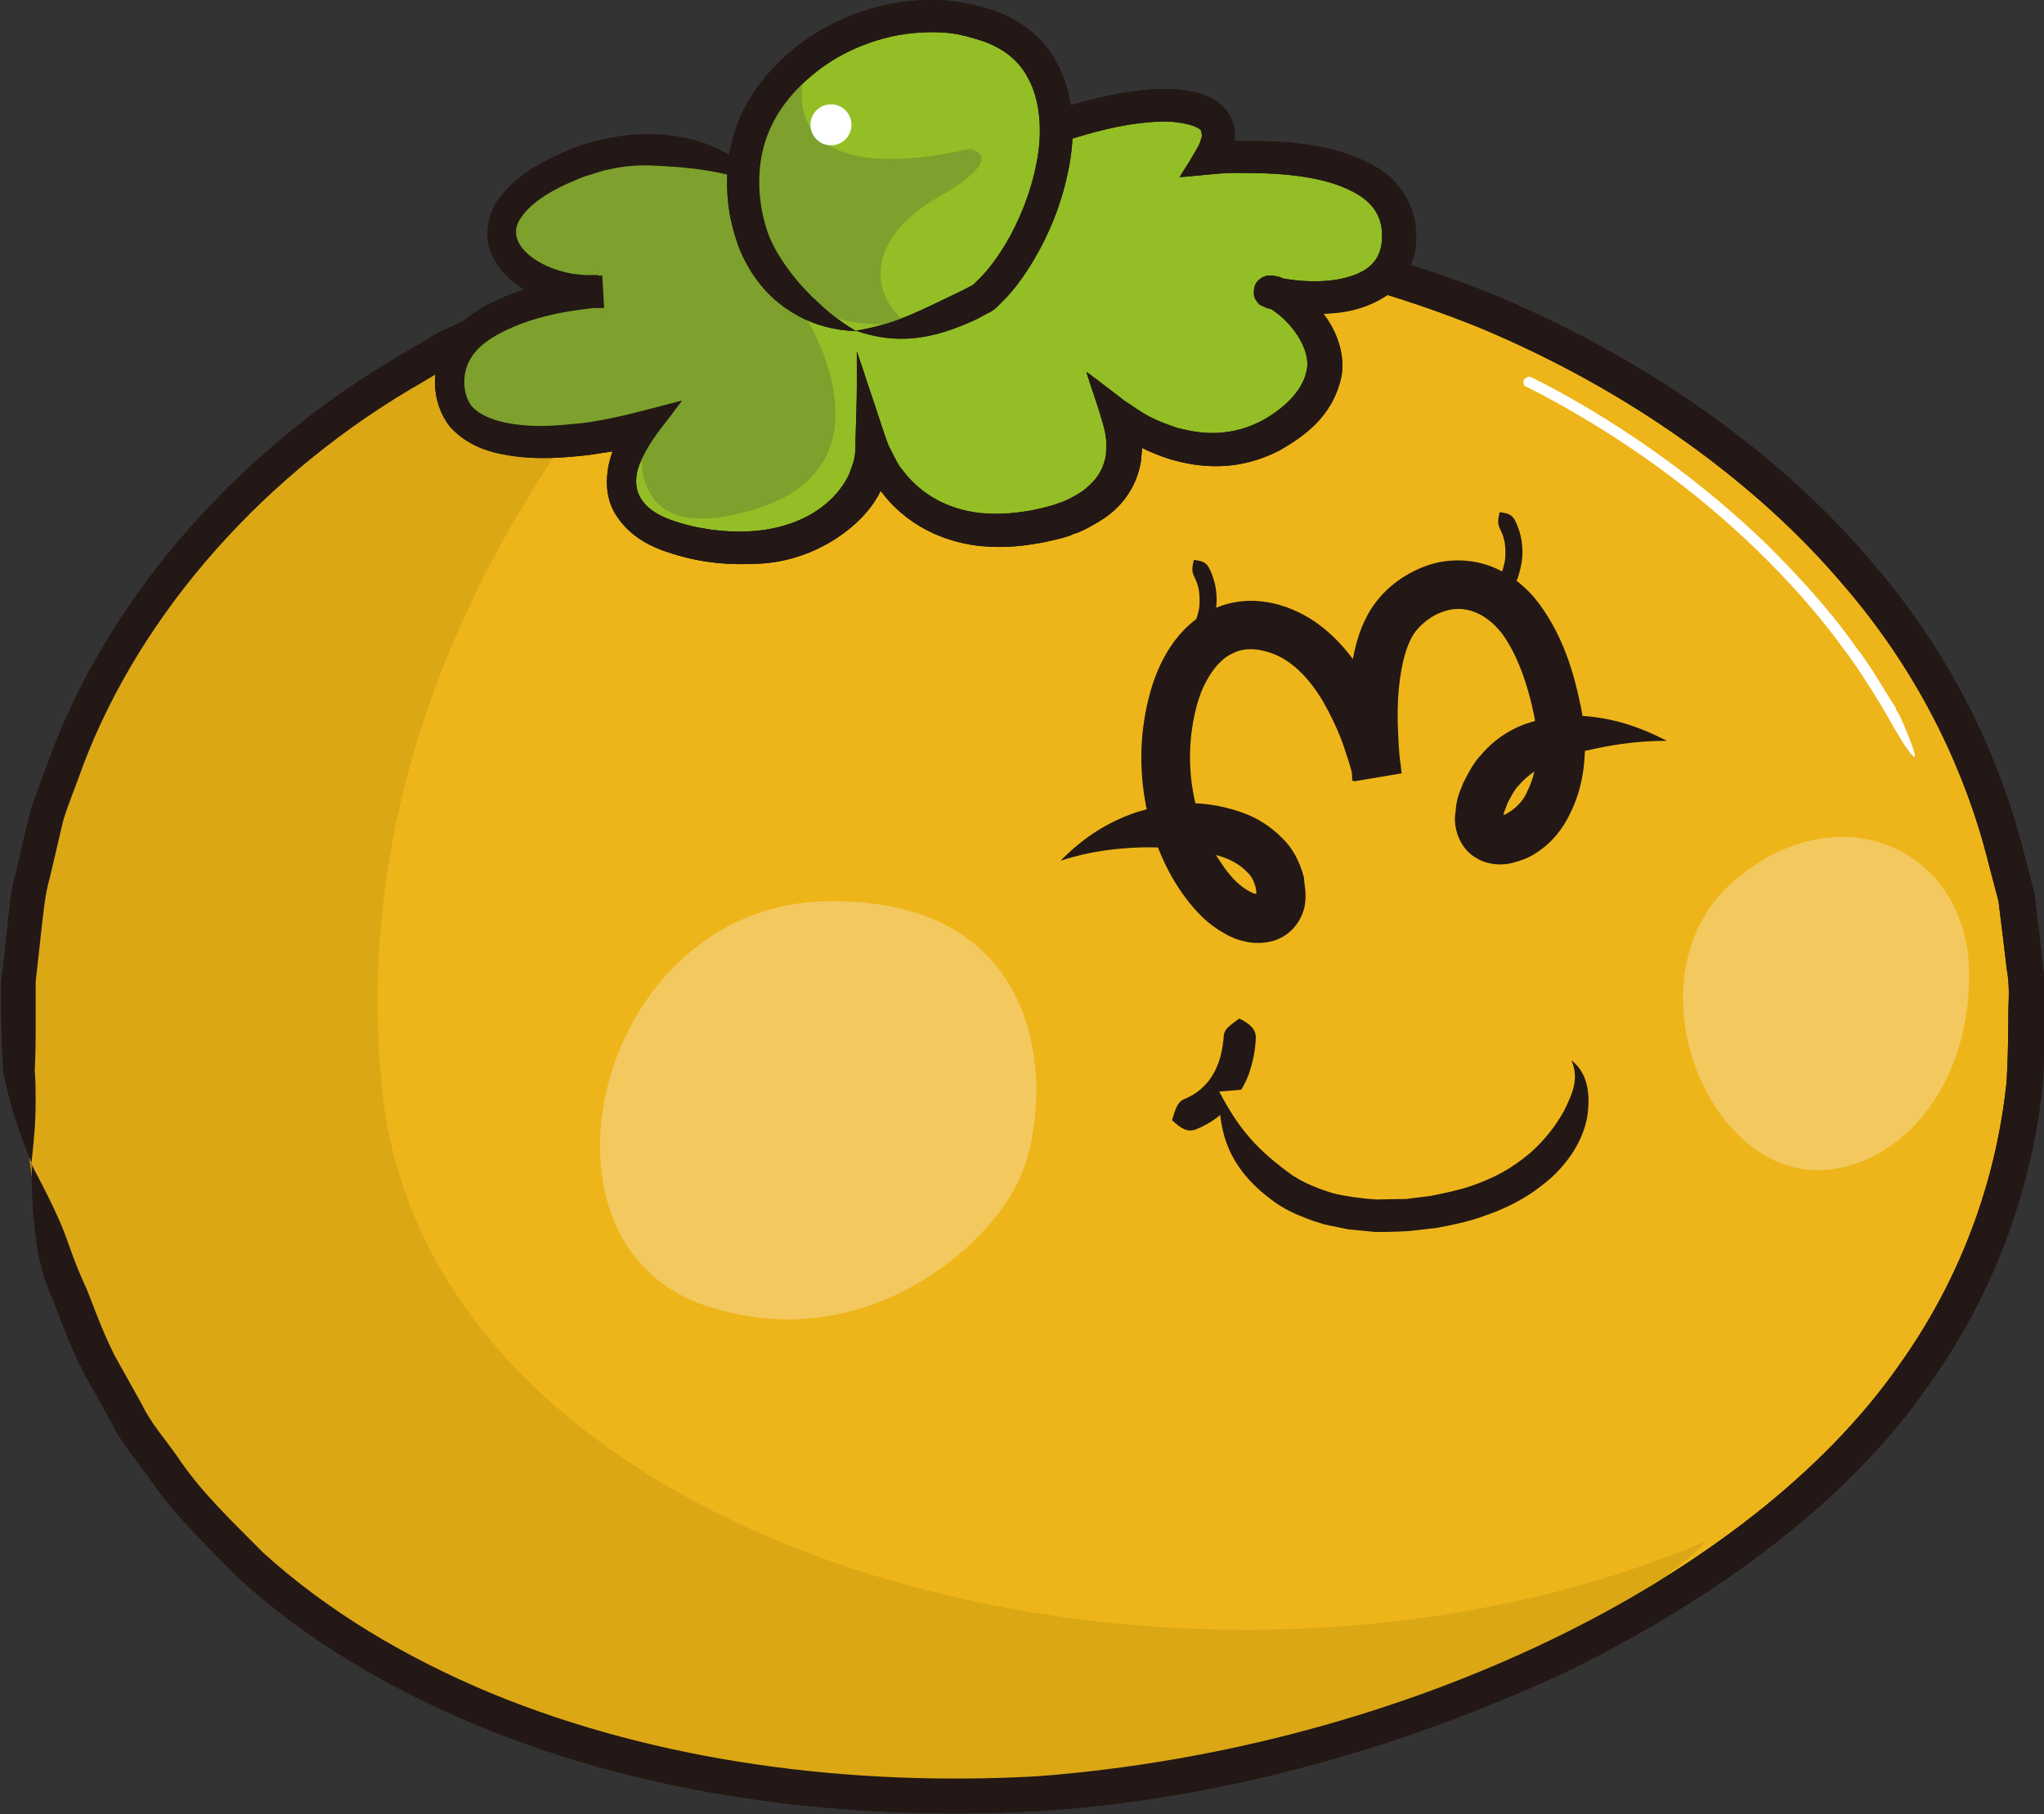 <?xml version="1.0" encoding="UTF-8"?>
<svg id="_レイヤー_1" data-name="レイヤー 1" xmlns="http://www.w3.org/2000/svg" viewBox="0 0 45.85 40.7">
  <rect x="0" y="0" width="45.85" height="40.7" fill="#333333" stroke="none"/>
  <defs>
    <style>
      .cls-1 {
        fill: #fff;
      }

      .cls-2 {
        fill: #f6d996;
      }

      .cls-3 {
        fill: #eeb51a;
      }

      .cls-4 {
        fill: #94be25;
      }

      .cls-5 {
        fill: #dba715;
      }

      .cls-6 {
        fill: #7da12c;
      }

      .cls-7 {
        fill: #d73966;
        stroke: #231815;
        stroke-miterlimit: 10;
        stroke-width: .05px;
      }

      .cls-8 {
        fill: #231815;
      }

      .cls-9 {
        opacity: .56;
      }
    </style>
  </defs>
  <circle class="cls-7" cx=".85" cy="19.59" r=".38"/>
  <g>
    <path class="cls-3" d="m.7,26.14C-1.47,15.05,7.51,5.38,21.39,4.93c13.88-.45,24.94,8.19,24.03,19.23-.9,11.04-14.7,15.67-22.19,16.08-7.5.42-20.09-1.63-22.53-14.11Z"/>
    <path class="cls-8" d="m.7,26.14c.06-.53.1-.96.1-1.41,0-.22,0-.45-.02-.7.01-.25.02-.51.02-.81,0-.16,0-.4,0-.7,0-.15,0-.31,0-.49.04-.36.08-.72.12-1.09.05-.42.08-.84.2-1.26.1-.42.2-.85.3-1.28.13-.42.31-.84.46-1.27,1.3-3.4,4.07-6.55,7.64-8.58l.66-.4.7-.33c.47-.21.93-.46,1.41-.65.98-.34,1.95-.75,2.98-.96,2.02-.58,4.12-.77,6.19-.89,4.16-.1,8.23.62,11.7,2.02,3.46,1.44,6.28,3.54,8.16,5.75,1.91,2.2,2.81,4.47,3.23,6.06.1.4.2.76.28,1.07.04.32.07.59.1.81.05.44.08.67.08.67-.01,0,.06.23.05.67-.02.44,0,1.09-.05,1.91-.17,1.63-.73,4-2.42,6.36-3.34,4.77-11.06,8.58-19.32,9.21-4.14.23-8.47-.3-12.27-1.87-1.89-.79-3.65-1.83-5.1-3.15-.68-.69-1.39-1.35-1.92-2.15-.27-.39-.59-.74-.79-1.16-.21-.37-.41-.74-.62-1.11-.35-.7-.54-1.32-.68-1.61-.25-.54-.37-.99-.55-1.4-.18-.41-.38-.8-.63-1.27,0,.52.02.96.07,1.42.05.46.12.95.37,1.52.14.31.34.96.71,1.69.21.38.43.77.65,1.17.21.44.55.82.83,1.22.56.83,1.3,1.53,2.02,2.26,1.52,1.39,3.37,2.47,5.33,3.29,3.95,1.64,8.38,2.16,12.63,1.93,4.28-.28,8.31-1.5,11.81-3.12,3.45-1.69,6.38-3.9,8.12-6.42,1.79-2.49,2.39-5.03,2.57-6.75.06-.87.04-1.55.05-2.01.01-.23-.02-.41-.03-.53-.01-.12-.02-.18-.02-.18,0,0-.03-.24-.08-.7-.03-.23-.06-.51-.1-.85-.08-.33-.18-.7-.29-1.12-.44-1.67-1.39-4.07-3.39-6.37-1.96-2.31-4.89-4.48-8.46-5.97-3.58-1.44-7.77-2.19-12.03-2.08-2.12.12-4.29.32-6.37.92-1.06.23-2.06.64-3.07,1-.5.2-.98.45-1.46.67l-.73.34-.69.41c-3.7,2.11-6.61,5.4-7.98,8.98-.16.45-.34.89-.48,1.33-.11.45-.22.9-.32,1.34-.13.44-.16.89-.21,1.33-.04.39-.08.77-.13,1.14,0,.18,0,.36,0,.51,0,.31,0,.57.01.74,0,.31.02.59.04.84.05.25.11.49.17.71.13.45.28.86.47,1.34Z"/>
  </g>
  <g>
    <path class="cls-3" d="m27.8,22.85s.27,1.86-1.51,2.27"/>
    <path class="cls-8" d="m27.8,22.85c-.22.16-.34.24-.35.39,0,.08-.03.32-.09.52-.06.2-.16.36-.16.36,0,0-.09.16-.24.29-.14.14-.35.23-.42.26-.12.06-.17.19-.25.46.19.18.34.28.53.21.1-.04.4-.17.62-.39.23-.2.37-.45.37-.45,0,0,.16-.23.24-.52.09-.28.12-.59.12-.7,0-.19-.13-.31-.37-.43Z"/>
  </g>
  <g>
    <path class="cls-3" d="m27.35,24.49s.42,3.04,4.17,2.78c3.75-.26,4.33-2.88,3.73-3.47"/>
    <path class="cls-8" d="m27.35,24.49c-.02.94.22,1.74,1.23,2.47.17.12.46.31,1.13.51.14.03.33.07.53.11.2.02.42.04.62.06.4,0,.73-.02.73-.02,0,0,.27-.03.62-.07.34-.06.76-.15,1.05-.26.87-.29,1.32-.68,1.55-.88.45-.42.7-.88.79-1.33.07-.43.06-.98-.35-1.29.19.44-.01.8-.16,1.12-.18.32-.4.63-.77.96-.19.15-.55.47-1.3.73-.25.09-.62.17-.93.23-.31.04-.56.07-.56.07,0,0-.29,0-.65.01-.35-.02-.75-.08-.98-.14-.55-.17-.78-.32-.92-.41-.79-.57-1.19-1.03-1.63-1.87Z"/>
  </g>
  <g class="cls-9">
    <path class="cls-2" d="m15.77,29.27c-4.17-1.45-2.37-8.97,2.78-9.05,5.15-.08,5.06,4.53,4.34,6.18s-3.62,4.09-7.12,2.87Z"/>
  </g>
  <g class="cls-9">
    <path class="cls-2" d="m40.69,26.25c-2.52-.09-4.16-4.46-1.78-6.5,2.39-2.03,5.25-.67,5.26,2.1.01,2.77-1.79,4.46-3.48,4.4Z"/>
  </g>
  <path class="cls-8" d="m37.39,16.62c-.64-.33-1.24-.52-1.92-.56-.34-.02-.7,0-1.09.13-.39.11-.82.34-1.16.75-.13.13-.25.33-.4.63-.06.17-.15.31-.17.65-.06.29.06.79.45,1.02.2.13.47.18.73.14.24-.05.46-.13.62-.24.35-.22.61-.54.78-.91.36-.73.39-1.59.23-2.38-.16-.77-.39-1.56-.93-2.3-.27-.36-.65-.69-1.13-.86-.48-.17-1.01-.15-1.45.02-.44.17-.81.44-1.08.79-.29.38-.41.77-.49,1.12-.15.7-.15,1.31-.13,1.82,0,.25.03.48.05.69.01.1.02.2.03.28v.07s.01.04.01.04c-.96.16,1.3-.22,1.07-.18h0s0,0,0,0h0s0-.03,0-.03c0-.04-.02-.08-.03-.12-.07-.29-.12-.45-.12-.46h0c-.06-.21-.06-.21-.06-.21,0,0-.05-.13-.13-.36-.09-.23-.23-.57-.46-.97-.23-.39-.57-.87-1.14-1.26-.56-.37-1.4-.65-2.25-.27-.84.39-1.25,1.22-1.44,1.95-.2.76-.23,1.55-.1,2.32.13.77.41,1.5.84,2.11.22.31.47.6.81.82.18.11.35.21.59.26.22.06.57.05.81-.08.28-.14.46-.4.53-.68.06-.32,0-.46-.01-.67-.09-.36-.26-.66-.46-.86-.39-.4-.75-.54-.98-.62-.95-.32-1.7-.18-2.34.02-.64.22-1.18.57-1.68,1.08.68-.22,1.26-.28,1.83-.3.57,0,1.18,0,1.81.22.15.05.37.15.55.34.1.09.15.21.19.35.02.2.02.14.02.14-.01,0,.03,0-.03-.01-.05,0-.15-.06-.23-.11-.18-.12-.36-.31-.51-.54-.33-.46-.56-1.05-.66-1.65-.11-.61-.08-1.27.07-1.86.14-.58.47-1.09.84-1.24.35-.18.86-.05,1.2.18.36.24.62.59.81.91.37.65.5,1.12.5,1.12,0,0,0,0,.06.18h0s.05.15.11.39l.02.09h0s0,.01,0,.01h0s0,0,0,0c-.23.04,2.02-.34,1.07-.18v-.02s-.01-.06-.01-.06c0-.08-.02-.16-.03-.25-.02-.18-.03-.39-.04-.62-.02-.45-.01-1,.11-1.54.06-.26.15-.52.28-.69.15-.19.37-.36.6-.44.48-.18.96,0,1.34.48.36.49.59,1.19.72,1.83.13.64.08,1.25-.14,1.69-.18.47-.69.61-.54.56,0-.01,0,.03,0-.03,0-.03.06-.16.09-.25.09-.17.16-.3.23-.37.39-.46.95-.65,1.49-.79.56-.13,1.14-.23,1.85-.23Z"/>
  <path class="cls-5" d="m15.44,6.57s-8,7.43-6.86,17.94c1.14,10.51,18.17,14.97,29.71,10.06,0,0-8.11,8.34-25.37,4.34C-4.32,34.91-.67,14.92,6.53,10.46c4.46-3.2,6.17-3.77,8.91-3.89Z"/>
  <path class="cls-8" d="m.7,26.14c.06-.53.1-.96.1-1.41,0-.22,0-.45-.02-.7.01-.25.02-.51.02-.81,0-.16,0-.4,0-.7,0-.15,0-.31,0-.49.04-.36.08-.72.12-1.09.05-.42.08-.84.2-1.26.1-.42.2-.85.3-1.28.13-.42.31-.84.46-1.27,1.3-3.4,4.07-6.55,7.64-8.58l.66-.4.7-.33c.47-.21.93-.46,1.41-.65.98-.34,1.95-.75,2.98-.96,2.02-.58,4.12-.77,6.19-.89,4.16-.1,8.23.62,11.7,2.02,3.46,1.44,6.28,3.54,8.16,5.75,1.91,2.2,2.81,4.47,3.23,6.06.1.4.2.76.28,1.07.04.32.07.59.1.81.05.44.08.67.08.67-.01,0,.06.23.05.67-.02.44,0,1.09-.05,1.91-.17,1.63-.73,4-2.42,6.36-3.34,4.77-11.06,8.58-19.32,9.21-4.14.23-8.47-.3-12.27-1.87-1.89-.79-3.65-1.83-5.1-3.15-.68-.69-1.39-1.35-1.92-2.15-.27-.39-.59-.74-.79-1.16-.21-.37-.41-.74-.62-1.11-.35-.7-.54-1.32-.68-1.61-.25-.54-.37-.99-.55-1.4-.18-.41-.38-.8-.63-1.27,0,.52.02.96.07,1.42.05.46.12.95.37,1.52.14.31.34.96.71,1.69.21.38.43.77.65,1.17.21.44.55.82.83,1.22.56.83,1.3,1.53,2.02,2.26,1.52,1.39,3.37,2.47,5.33,3.29,3.95,1.64,8.38,2.16,12.63,1.93,4.28-.28,8.31-1.5,11.81-3.12,3.45-1.69,6.38-3.9,8.12-6.42,1.79-2.49,2.39-5.03,2.57-6.75.06-.87.04-1.55.05-2.01.01-.23-.02-.41-.03-.53-.01-.12-.02-.18-.02-.18,0,0-.03-.24-.08-.7-.03-.23-.06-.51-.1-.85-.08-.33-.18-.7-.29-1.12-.44-1.67-1.39-4.07-3.39-6.37-1.96-2.31-4.89-4.48-8.46-5.97-3.58-1.44-7.77-2.19-12.03-2.08-2.12.12-4.29.32-6.37.92-1.06.23-2.06.64-3.07,1-.5.2-.98.45-1.46.67l-.73.34-.69.41c-3.7,2.11-6.61,5.4-7.98,8.98-.16.45-.34.89-.48,1.33-.11.45-.22.9-.32,1.34-.13.44-.16.89-.21,1.33-.04.39-.08.77-.13,1.14,0,.18,0,.36,0,.51,0,.31,0,.57.01.74,0,.31.02.59.04.84.05.25.11.49.17.71.13.45.28.86.47,1.34Z"/>
  <g>
    <path class="cls-4" d="m17.15,4.15s-1.99-1.53-4.55-.31c-2.56,1.22-.85,2.85.96,2.72,0,0-3.61.18-3.4,2.19s4.31.88,4.31.88c0,0-1.6,1.99,1.16,2.57,2.76.57,4.1-1.12,4.03-2.16,0,0,.64,2.19,3.34,1.86,2.7-.33,2.37-2.05,2.19-2.52,0,0,1.99,1.6,3.84.15s-.21-2.98-.49-2.96,2.98.77,2.91-1.32c-.08-2.09-4.23-1.66-4.23-1.66,0,0,.76-1.1-.85-1.2-1.61-.1-4.11,1.05-4.11,1.05,0,0-3.72-.3-5.11.71Z"/>
    <path class="cls-8" d="m17.15,4.15c-.65-.69-1.31-1.09-2.51-1.14-.22,0-.58,0-1.02.1l-.17.03-.34.1c-.14.04-.27.09-.41.15-.53.24-1.1.5-1.54,1.11-.21.3-.31.78-.14,1.18.16.39.46.65.77.83.31.18.65.3,1,.36.18.02.35.05.53.04h.13s.07,0,.07,0h.03s0,0,0,0c.04.65-.05-.88-.04-.73h0s-.02,0-.02,0l-.26.02h0c-.57.07-1.14.17-1.71.38-.55.21-1.14.49-1.51,1.08-.35.59-.35,1.35.08,1.91.47.52,1.08.62,1.56.68.5.05.95.02,1.36-.02.2-.02.4-.05.58-.08l.13-.02s.01,0,.02,0h0s0-.03-.01.03c-.15.42-.19.97.09,1.4.27.42.67.65,1.02.78.73.27,1.41.34,2.08.31,1.33-.02,2.45-.85,2.82-1.61.03-.07,0-.02.01-.03.21.26.26.31.06.08.68.84,1.56,1.09,2.17,1.16.63.06,1.06-.02,1.36-.07.61-.12.72-.19.72-.19,0-.02.13.01.72-.37.27-.19.71-.58.82-1.31,0-.07.01-.15.02-.23,0-.02,0-.03,0-.03h0s0,0,0,0c.13.07.42.19.65.26.35.09,1.33.38,2.46-.22.51-.3,1.16-.73,1.36-1.64.08-.45-.07-.92-.31-1.28-.25-.37-.53-.67-1-.92-.04-.02-.05-.03-.13-.05-.04,0-.08-.02-.11-.02h-.06c-.06,0-.18.02-.28.14-.06.05-.12.28-.03.41.09.13.13.13.12.12l.04.02.06.03.06.02.09.02c.12.03.23.04.34.06.22.03.45.04.68.04.46,0,.96-.06,1.45-.35.51-.28.81-.94.75-1.48,0-.58-.39-1.18-.87-1.45-.97-.56-2.01-.59-3.02-.6h-.17s0,0,0,0h0s0,0,0,0v-.02s0-.14,0-.14c0-.1-.02-.2-.06-.3-.17-.43-.57-.56-.83-.63-.29-.07-.56-.07-.83-.07-.73.03-1.41.2-2.06.39-.33.1-.65.21-.96.33l-.47.18-.36.15c-.16-.01-.65-.03-.85-.03h-.2c-.13,0-.25,0-.37,0-.48,0-.87.03-1.1.05-.57.05-1.01.15-1.42.32-.4.17-.78.37-1.1.74.45-.17.83-.18,1.23-.22.43-.04.83-.07,1.35-.11.21-.02.59-.04,1.05-.05.12,0,.24,0,.36,0h.19s.42.01.42.01l.54.03c.32-.13.65-.26.98-.39.3-.11.61-.22.91-.31.62-.19,1.26-.34,1.87-.36.42-.03.96.1.96.23,0,.01,0,.04.01.06v.04s-.05.16-.05.16c-.06.12-.15.27-.24.42l-.14.22-.07.11s.05,0,.07,0l.75-.07c.13-.01.25-.02.37-.02h.2c.93,0,1.93.07,2.62.49.34.21.52.5.53.86.02.39-.12.67-.41.84-.29.17-.69.24-1.08.24-.19,0-.39-.01-.58-.04-.09-.01-.19-.03-.27-.05h-.06s-.01-.02-.01-.02c-.04.08-.04.14-.07.2-.03.05-.06.12-.08.12.03.07.04.25-.03.35-.03,0,.01.01.01.01.54.29,1,.97.89,1.43-.09.49-.57.89-.99,1.12-.86.46-1.61.24-1.91.17-.22-.08-.36-.12-.62-.25-.19-.1-.38-.24-.58-.37-.21-.16-.4-.31-.6-.46-.09-.06-.21-.17-.24-.17.04.12.08.25.12.37.08.24.18.53.23.72.15.46.08.67.09.75-.07.46-.34.68-.53.83-.42.27-.55.26-.54.27,0,0-.08.05-.6.16-.26.04-.64.11-1.15.06-.5-.06-1.16-.25-1.69-.89.15.16.12.15-.06-.08-.1-.11-.19-.32-.31-.55-.11-.28-.24-.72-.42-1.24-.08-.23-.15-.47-.24-.72l-.05-.15s0,.13,0,.19c0,.19,0,.38,0,.58,0,.39-.02.81-.03,1.23.01.45-.07.53-.13.73-.32.71-1.12,1.25-2.25,1.31-.55.03-1.19-.05-1.77-.26-.61-.22-.93-.63-.69-1.26.06-.12.15-.37.5-.82.09-.12.19-.24.29-.38.05-.07.1-.13.16-.21-.04,0-.12.03-.17.04-.27.07-.57.15-.89.23-.27.07-.75.17-.84.18-.17.03-.35.06-.54.07-.37.04-.79.07-1.21.02-.41-.04-.85-.17-1.07-.42-.2-.25-.23-.74-.02-1.07.2-.35.67-.6,1.14-.78.48-.18,1.01-.28,1.53-.34h0l.22-.02h.01s0,0,0,0c.01.16-.08-1.38-.04-.73h-.03s-.05,0-.05,0h-.1c-.14.01-.28-.02-.41-.03-.27-.05-.53-.14-.75-.27-.47-.28-.64-.65-.39-.99.24-.36.74-.64,1.2-.83.12-.05.23-.1.35-.13l.29-.09.14-.03c.38-.09.68-.09.87-.09,1.01.04,1.61.12,2.51.42Z"/>
  </g>
  <path class="cls-1" d="m34.21,8.67s0,0-.01-.01c-.03-.05-.07-.17.1-.21,0,0,.02,0,.02,0l.38.19c1.8.96,3.47,2.16,4.94,3.58.72.72,1.42,1.48,2,2.31.32.4.56.85.84,1.28l.05.08v.03s.04.06.04.06l.06.11s.16.36.25.61c.16.43.03.29-.13.05,0,.03-.35-.57-.35-.57l-.06-.11s0,0-.17-.29c-.26-.42-.52-.84-.82-1.23-.58-.8-1.25-1.54-1.96-2.23-1.43-1.38-3.06-2.54-4.81-3.47l-.37-.19Z"/>
  <path class="cls-8" d="m33.41,13.62c.17,0,.28-.02.36-.13.05-.06.17-.26.25-.46.08-.2.11-.4.11-.4,0,0,.04-.2.01-.43-.02-.23-.12-.46-.16-.53-.07-.14-.19-.16-.34-.18-.04.17-.05.25,0,.36.03.06.11.22.12.39.02.17,0,.32,0,.32,0,0-.02.15-.09.32-.06.16-.17.33-.21.38-.07.1-.05.19-.04.36Z"/>
  <path class="cls-8" d="m26.55,14.69c.17,0,.28-.02.36-.13.05-.06.17-.26.25-.46.08-.2.11-.4.11-.4,0,0,.04-.2.01-.43-.02-.23-.12-.46-.16-.53-.07-.14-.19-.16-.34-.18-.04.17-.05.25,0,.36.03.06.11.22.12.39.02.17,0,.32,0,.32,0,0-.02.15-.09.32-.06.16-.17.33-.21.38-.07.1-.05.19-.04.36Z"/>
  <path class="cls-6" d="m15.75,3.57s-4.27-.3-4.27,1.07.76,1.68,1.52,1.75c-.91.46-3.2.93-2.86,2.37.34,1.44,2.57,1.47,4.31.88,0,0-.7,2.77,2.5,1.78,3.2-.99,1.14-4.27,1.14-4.27,0,0-1.09-.74-.96-3-1.17-.43-1.4-.58-1.4-.58Z"/>
  <path class="cls-8" d="m17.15,4.15c-.65-.69-1.31-1.09-2.51-1.14-.22,0-.58,0-1.02.1l-.17.03-.34.1c-.14.04-.27.09-.41.15-.53.24-1.1.5-1.54,1.11-.21.3-.31.78-.14,1.18.16.39.46.65.77.83.31.18.65.3,1,.36.18.02.35.05.53.04h.13s.07,0,.07,0h.03s0,0,0,0c.04.65-.05-.88-.04-.73h0s-.02,0-.02,0l-.26.02h0c-.57.07-1.14.17-1.71.38-.55.21-1.14.49-1.51,1.08-.35.59-.35,1.35.08,1.91.47.52,1.08.62,1.56.68.5.05.95.02,1.36-.02.2-.02.4-.05.58-.08l.13-.02s.01,0,.02,0h0s0-.03-.01.03c-.15.42-.19.97.09,1.4.27.42.67.65,1.02.78.73.27,1.41.34,2.08.31,1.33-.02,2.45-.85,2.82-1.61.03-.07,0-.02.01-.03.21.26.26.31.06.08.68.84,1.56,1.09,2.17,1.16.63.06,1.06-.02,1.36-.07.61-.12.72-.19.72-.19,0-.02.13.01.72-.37.27-.19.71-.58.82-1.31,0-.07.01-.15.02-.23,0-.02,0-.03,0-.03h0s0,0,0,0c.13.07.42.19.65.26.35.09,1.33.38,2.46-.22.51-.3,1.16-.73,1.36-1.64.08-.45-.07-.92-.31-1.28-.25-.37-.53-.67-1-.92-.04-.02-.05-.03-.13-.05-.04,0-.08-.02-.11-.02h-.06c-.06,0-.18.02-.28.14-.06.05-.12.28-.03.41.09.13.13.13.12.12l.04.02.06.03.06.02.09.02c.12.03.23.04.34.06.22.03.45.04.68.04.46,0,.96-.06,1.45-.35.51-.28.81-.94.75-1.48,0-.58-.39-1.18-.87-1.45-.97-.56-2.01-.59-3.02-.6h-.17s0,0,0,0h0s0,0,0,0v-.02s0-.14,0-.14c0-.1-.02-.2-.06-.3-.17-.43-.57-.56-.83-.63-.29-.07-.56-.07-.83-.07-.73.03-1.41.2-2.06.39-.33.1-.65.21-.96.33l-.47.18-.36.15c-.16-.01-.65-.03-.85-.03h-.2c-.13,0-.25,0-.37,0-.48,0-.87.03-1.1.05-.57.05-1.01.15-1.42.32-.4.17-.78.37-1.1.74.45-.17.83-.18,1.23-.22.43-.04.83-.07,1.35-.11.21-.02.59-.04,1.05-.05.12,0,.24,0,.36,0h.19s.42.01.42.01l.54.03c.32-.13.65-.26.98-.39.3-.11.61-.22.91-.31.62-.19,1.26-.34,1.87-.36.42-.03.96.1.96.23,0,.01,0,.04.01.06v.04s-.05.16-.05.16c-.06.12-.15.27-.24.42l-.14.22-.07.11s.05,0,.07,0l.75-.07c.13-.01.25-.02.37-.02h.2c.93,0,1.93.07,2.62.49.34.21.52.5.53.86.02.39-.12.67-.41.84-.29.17-.69.24-1.08.24-.19,0-.39-.01-.58-.04-.09-.01-.19-.03-.27-.05h-.06s-.01-.02-.01-.02c-.04.08-.04.14-.07.2-.03.05-.06.12-.08.12.03.07.04.25-.03.35-.03,0,.01.01.01.01.54.29,1,.97.89,1.43-.09.49-.57.89-.99,1.12-.86.46-1.61.24-1.91.17-.22-.08-.36-.12-.62-.25-.19-.1-.38-.24-.58-.37-.21-.16-.4-.31-.6-.46-.09-.06-.21-.17-.24-.17.04.12.08.25.12.37.08.24.18.53.23.72.15.46.08.67.09.75-.07.46-.34.68-.53.83-.42.27-.55.26-.54.27,0,0-.08.05-.6.16-.26.04-.64.11-1.15.06-.5-.06-1.16-.25-1.69-.89.15.16.12.15-.06-.08-.1-.11-.19-.32-.31-.55-.11-.28-.24-.72-.42-1.24-.08-.23-.15-.47-.24-.72l-.05-.15s0,.13,0,.19c0,.19,0,.38,0,.58,0,.39-.02.81-.03,1.23.01.45-.07.53-.13.73-.32.71-1.12,1.25-2.25,1.31-.55.03-1.19-.05-1.77-.26-.61-.22-.93-.63-.69-1.26.06-.12.15-.37.5-.82.09-.12.19-.24.29-.38.05-.07.1-.13.16-.21-.04,0-.12.03-.17.04-.27.07-.57.15-.89.23-.27.07-.75.17-.84.18-.17.03-.35.06-.54.07-.37.04-.79.07-1.21.02-.41-.04-.85-.17-1.07-.42-.2-.25-.23-.74-.02-1.07.2-.35.67-.6,1.14-.78.48-.18,1.01-.28,1.53-.34h0l.22-.02h.01s0,0,0,0c.01.16-.08-1.38-.04-.73h-.03s-.05,0-.05,0h-.1c-.14.01-.28-.02-.41-.03-.27-.05-.53-.14-.75-.27-.47-.28-.64-.65-.39-.99.24-.36.74-.64,1.2-.83.12-.05.23-.1.35-.13l.29-.09.14-.03c.38-.09.68-.09.87-.09,1.01.04,1.61.12,2.51.42Z"/>
  <g>
    <path class="cls-4" d="m19.19,7.42s-2.48-.59-2.53-3.31c-.05-2.72,3.31-4.48,5.68-3.46,2.37,1.02,1.17,4.73-.28,6.01,0,0-1.54.94-2.87.76Z"/>
    <path class="cls-8" d="m19.19,7.42c-.41-.24-.7-.5-.98-.77-.27-.27-.53-.57-.78-.99-.08-.15-.23-.38-.34-.94-.09-.49-.11-1.17.18-1.82.28-.65.86-1.22,1.48-1.59.63-.37,1.29-.53,1.76-.57.48-.04.77,0,.77,0,0,0,.25.02.63.14.39.11.88.35,1.15.87.28.51.33,1.23.19,1.91-.13.68-.4,1.32-.69,1.81-.21.34-.4.59-.57.76-.04.04-.08.08-.12.12-.04.04,0,0-.06.05-.08.04-.15.08-.21.11-.95.45-1.46.75-2.4.91.91.31,1.69.22,2.73-.27.06-.03.14-.08.24-.13.02,0,.16-.09.2-.14.05-.05.1-.1.15-.15.21-.21.44-.51.67-.9.33-.55.63-1.26.78-2.04.16-.77.13-1.67-.27-2.39-.38-.74-1.12-1.09-1.56-1.21-.47-.14-.77-.16-.77-.16,0,0-.35-.06-.92-.01-.56.05-1.33.24-2.06.67-.73.43-1.42,1.11-1.78,1.92-.36.82-.34,1.67-.23,2.25.14.69.33.99.43,1.17.32.53.71.85,1.1,1.06.39.21.81.32,1.29.34Z"/>
  </g>
  <path class="cls-6" d="m18.03,1.74s-.76,2.59,3.73,1.6c0,0,.91.15-.69,1.07-1.6.91-1.6,2.13-.76,2.82-1.3.23-3.74-.35-3.66-3.11.08-1.62,1.38-2.38,1.38-2.38Z"/>
  <path class="cls-8" d="m19.19,7.42c-.41-.24-.7-.5-.98-.77-.27-.27-.53-.57-.78-.99-.08-.15-.23-.38-.34-.94-.09-.49-.11-1.17.18-1.82.28-.65.86-1.22,1.48-1.59.63-.37,1.29-.53,1.76-.57.48-.04.77,0,.77,0,0,0,.25.02.63.14.39.11.88.35,1.15.87.28.51.33,1.23.19,1.91-.13.68-.4,1.32-.69,1.81-.21.34-.4.59-.57.76-.04.04-.08.08-.12.12-.04.04,0,0-.06.05-.08.04-.15.08-.21.11-.95.45-1.46.75-2.4.91.91.31,1.69.22,2.73-.27.06-.03.14-.08.24-.13.02,0,.16-.09.2-.14.05-.05.1-.1.15-.15.21-.21.44-.51.67-.9.33-.55.63-1.26.78-2.04.16-.77.13-1.67-.27-2.39-.38-.74-1.12-1.09-1.56-1.21-.47-.14-.77-.16-.77-.16,0,0-.35-.06-.92-.01-.56.05-1.33.24-2.06.67-.73.43-1.42,1.11-1.78,1.92-.36.82-.34,1.67-.23,2.25.14.69.33.99.43,1.17.32.53.71.85,1.1,1.06.39.21.81.32,1.29.34Z"/>
  <circle class="cls-1" cx="18.64" cy="2.8" r=".46"/>
</svg>